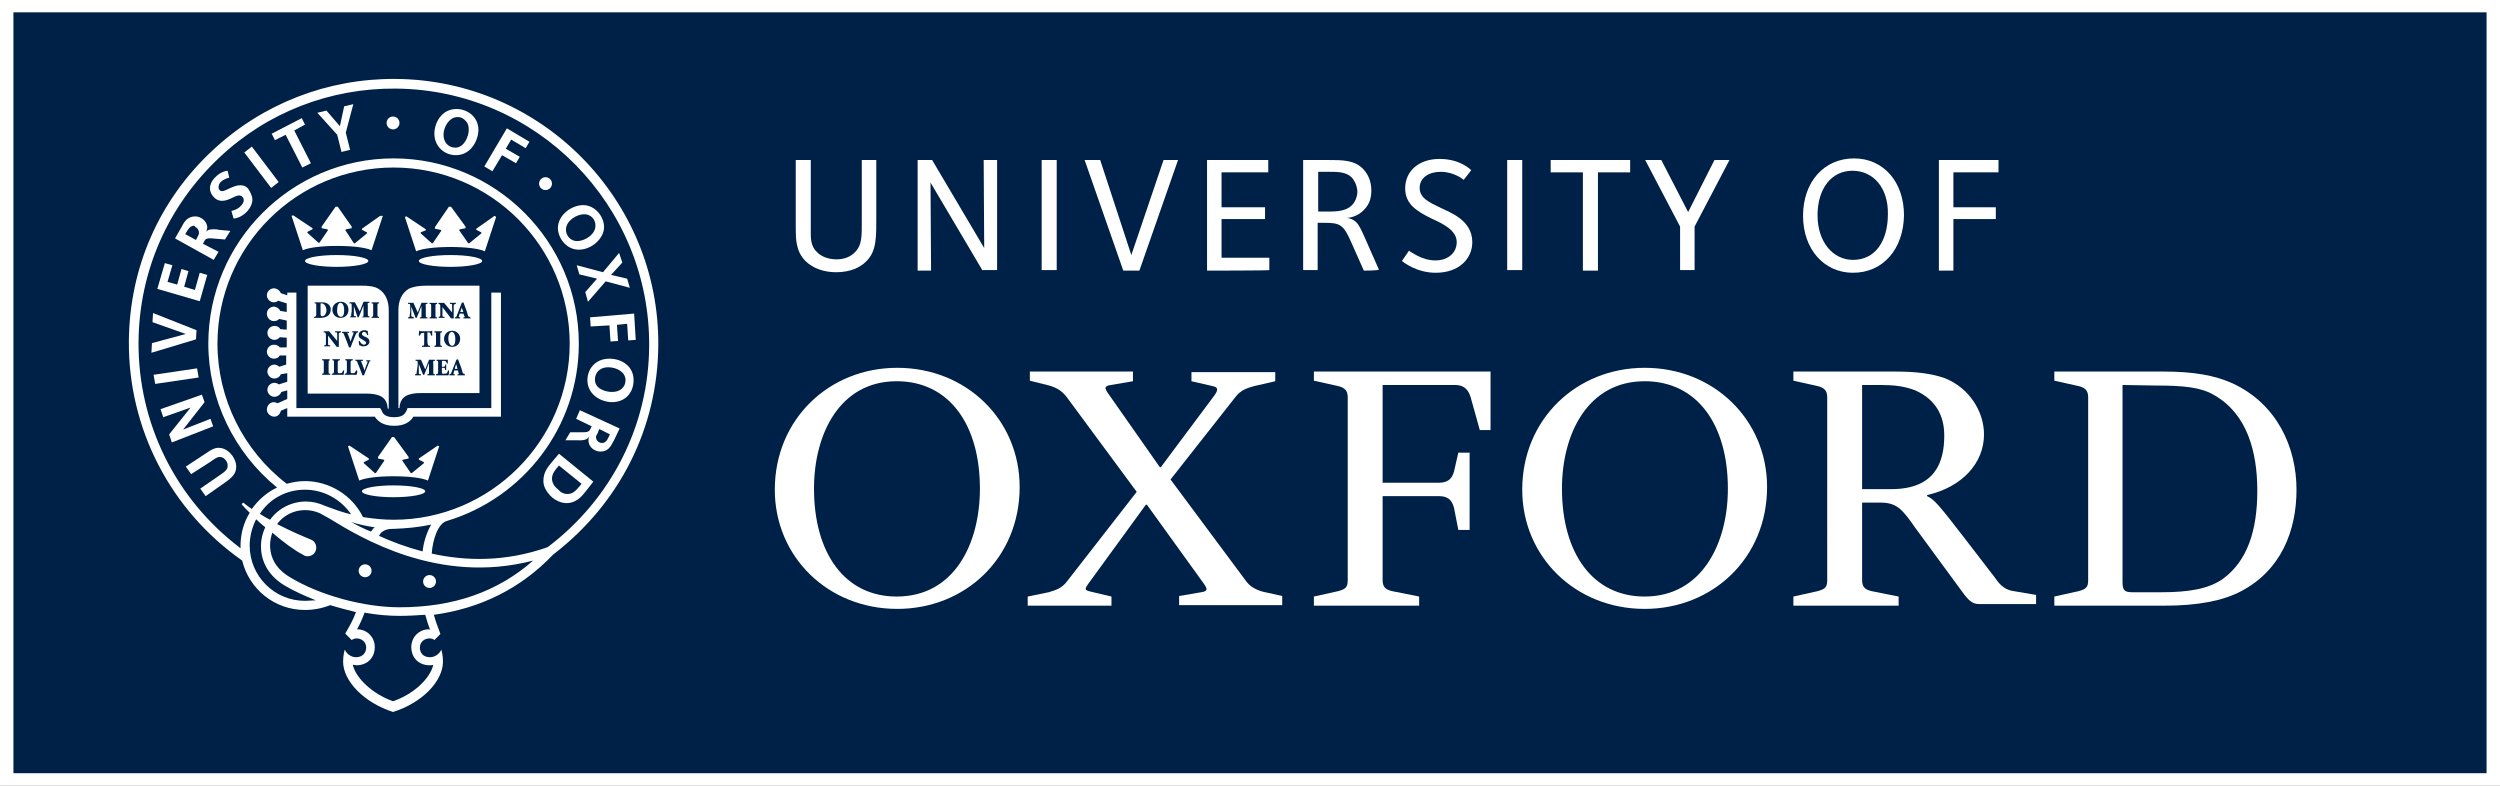 <?xml version="1.0" encoding="utf-8"?>
<!-- Generator: Adobe Illustrator 28.2.0, SVG Export Plug-In . SVG Version: 6.00 Build 0)  -->
<svg version="1.1" xmlns="http://www.w3.org/2000/svg" xmlns:xlink="http://www.w3.org/1999/xlink" x="0px" y="0px"
	 viewBox="0 0 465.6 146.3" style="enable-background:new 0 0 465.6 146.3;" xml:space="preserve">
<rect x="0" y="0" width="465.6" height="146.3" fill="#808080" stroke="none"/>
<style type="text/css">
	.st0{fill:#002147;}
	.st1{fill:#FFFFFF;}
</style>
<g id="Layer_2">
	<rect x="1" y="1" class="st0" width="463.1" height="144"/>
</g>
<g id="Layer_1">
	<path class="st1" d="M0,0v146.3h465.6V0H0z M463.1,144H2.5V2.3h460.6L463.1,144L463.1,144z"/>
	<g>
		<path class="st1" d="M161.3,48.7c-1.1,1.1-2.9,2-5.6,2c-2.2,0-4.3-0.7-5.7-2.1c-1.8-1.8-1.8-4.2-1.8-6.2V29.8h2.8v12.9
			c0,1.6-0.1,3.1,1.2,4.3c0.8,0.8,2.1,1.3,3.6,1.3c1.5,0,2.6-0.5,3.4-1.3c1.4-1.4,1.3-3,1.3-6.4V29.8h2.7v10.4
			C163.2,44.1,163.3,46.8,161.3,48.7z"/>
		<path class="st1" d="M183,50.4L173.3,34l0.1,16.4h-2.5V29.8h2.7l9.7,16.4l-0.1-16.4h2.5v20.5H183z"/>
		<path class="st1" d="M194,50.4V29.8h2.8v20.5H194z"/>
		<path class="st1" d="M212.2,50.4h-3L202,29.8h2.9l5.8,17.7l6-17.7h2.7L212.2,50.4z"/>
		<path class="st1" d="M224.8,50.4V29.8h11.4v2.3h-8.7v6.5h8.1v2.2h-8.1V48h8.9v2.3C236.4,50.4,224.8,50.4,224.8,50.4z"/>
		<path class="st1" d="M254,50.4l-2.4-5.4c-1.4-3.2-2.1-3.5-4.9-3.5h-1.3v8.8h-2.7V29.8h4.6c2.7,0,4.9,0,6.5,1.6
			c1,1,1.6,2.4,1.6,4.1c0,1.4-0.4,2.6-1.3,3.5c-0.7,0.8-1.9,1.5-3.3,1.6c0.7,0,1.4,0.4,1.8,0.8c0.6,0.6,1,1.6,1.6,2.9l2.6,5.9
			C256.9,50.4,254,50.4,254,50.4z M251.8,33.1c-1.1-1.1-2.6-1.1-4.2-1.1h-2.1v7.4h1c2,0,4,0.1,5.3-1.2c0.6-0.6,1-1.6,1-2.6
			C252.7,34.4,252.2,33.6,251.8,33.1z"/>
		<path class="st1" d="M267.4,50.8c-3.6,0-6.1-2-6.3-2.2l1.3-1.9c0.4,0.2,2.4,1.8,4.9,1.8c2.5,0,4-1.5,4-3.4c0-2.2-2.5-3.4-4.7-4.4
			c-2.6-1.3-4.9-2.6-4.9-5.6c0-3.3,2.6-5.5,6.4-5.5c3.8,0,5.7,1.9,5.9,2.1l-1.4,1.8c-0.2-0.2-1.9-1.5-4.3-1.5c-2.2,0-3.9,1.1-3.9,3
			c0,1.9,1.8,2.7,3.9,3.7c1.8,0.9,5.9,2.3,5.9,6.4C274.2,48.2,271.7,50.8,267.4,50.8z"/>
		<path class="st1" d="M280.7,50.4V29.8h2.8v20.5H280.7z"/>
		<path class="st1" d="M297.6,32.1v18.3h-2.8V32.1h-6v-2.3h14.8v2.3H297.6z"/>
		<path class="st1" d="M315.6,42.2v8.1h-2.7v-8.1l-6.5-12.4h3l5,9.7l4.9-9.7h2.8L315.6,42.2z"/>
		<path class="st1" d="M345.1,50.8c-5.4,0-9.3-4.4-9.3-10.6c0-6.3,3.9-10.7,9.5-10.7c5.5,0,9.3,4.4,9.3,10.6
			C354.5,46.4,350.7,50.8,345.1,50.8z M345,31.8c-3.9,0-6.5,3.3-6.5,8.3c0,5,2.9,8.3,6.6,8.3c4.3,0,6.5-3.7,6.5-8.5
			C351.7,35,348.9,31.8,345,31.8z"/>
		<path class="st1" d="M363.8,32.1v6.5h7.9v2.2h-7.9v9.6h-2.7V29.8h11.1v2.3H363.8z"/>
		<g>
			<path class="st1" d="M189.9,90.7c0,13.2-10.1,22.7-22.8,22.7c-12.9,0-22.8-9.7-22.8-22.2c0-13.1,10.1-22.7,22.8-22.7
				C180,68.5,189.9,78.2,189.9,90.7L189.9,90.7L189.9,90.7z M182.5,91c0-11.9-5.7-20-15.5-20c-10.6,0-15.4,9.8-15.4,20
				c0,12,5.7,20.1,15.4,20.1C177.7,111.1,182.5,101.3,182.5,91L182.5,91L182.5,91z"/>
			<path class="st1" d="M329.1,90.7c0,13.2-10.1,22.7-22.8,22.7c-12.9,0-22.8-9.7-22.8-22.2c0-13.1,10.1-22.7,22.8-22.7
				C319.2,68.5,329.1,78.2,329.1,90.7L329.1,90.7L329.1,90.7z M321.8,91c0-11.9-5.7-20-15.5-20c-10.6,0-15.4,9.8-15.4,20
				c0,12,5.7,20.1,15.4,20.1C316.9,111.1,321.8,101.3,321.8,91L321.8,91L321.8,91z"/>
			<path class="st1" d="M346.8,91.1h5.4c8.2,0,9.9-5,9.9-10c0-3.7-1.6-6.7-5.4-8.4c-2.1-0.8-4-1-6.6-1h-3.3L346.8,91.1L346.8,91.1z
				 M356.7,98.3c-2.5-3.6-3.5-4.7-6.6-4.7h-3.3V108c0,1.2,0.4,1.8,1.8,2.1l5,1v1.7H334v-1.7l4.5-1c1.5-0.4,1.8-0.8,1.8-2.1V74
				c0-1.2-0.5-1.8-1.8-2.1l-4.5-1v-1.7H353c4,0,6.8,0.4,9.1,1.2c4.7,1.8,7.4,6.3,7.4,10.5c0,5.3-4,9.8-10.6,11.3v0.2
				c1.3,0.6,2.1,1.5,6.8,7.6l6,7.8c0.8,1.2,1.8,2.1,3.4,2.3l4.1,0.7v1.7h-10.5c-1.2,0-1.8-0.4-2.9-1.8L356.7,98.3L356.7,98.3z"/>
			<path class="st1" d="M271.6,84.3h2.1v14.4h-2.1l-0.8-4.1c-0.4-1.6-1.3-2.2-2.8-2.2h-10.5V108c0,1.2,0.4,1.8,1.8,2.1l5,1v1.7
				h-19.6v-1.7l4.5-1c1.5-0.4,1.8-0.8,1.8-2.1V74c0-1.2-0.5-1.8-1.8-2.1l-4.5-1v-1.7h32.9v10.9h-2l-1.7-6.1
				c-0.5-1.7-1.5-2.3-2.9-2.3h-13.5v18.2H268c1.5,0,2.4-0.6,2.8-2.1L271.6,84.3L271.6,84.3z"/>
			<path class="st1" d="M382.6,112.8v-1.7l4.5-1c1.5-0.4,1.8-0.8,1.8-2.1V74c0-1.2-0.5-1.8-1.8-2.1l-4.5-1v-1.7H403
				c5.5,0,9.5,0.7,12.8,2.2c8.2,3.8,11.9,11.8,11.9,19.8c0,7.7-2.9,15-10.3,18.9c-3.4,1.8-8.1,2.7-14.2,2.7H382.6L382.6,112.8z
				 M395.3,71.7v36.7c0,1.6,0.4,1.9,1.9,1.9h5.3c5.1,0,8.8-0.6,11.5-2.5c4.5-3.3,6.4-8.9,6.4-16.4c0-7.3-1.9-14.3-8-17.8
				c-2.5-1.5-5.8-1.8-10.9-1.8L395.3,71.7L395.3,71.7z"/>
			<path class="st1" d="M207,111.1v1.7h-15.6v-1.7l3.9-0.8c1.4-0.4,2.5-0.8,3.4-2l13-16.7l-13-17.6c-0.9-1.2-1.9-1.8-3.3-2.2
				l-3.6-0.9v-1.7H211V71l-4.1,0.7c-1.3,0.2-1.2,0.6-0.5,1.6l9.6,13.7h0.2l10-13.4c0.7-1,0.7-1.5-0.4-1.7l-3.9-0.9v-1.7h15.6V71
				l-3.9,0.9c-1.5,0.4-2.5,0.8-3.4,1.9L218,89.3l13.9,18.7c0.8,1.2,1.9,1.8,3.3,2.2l3.6,0.8v1.7h-19.2v-1.7l4.1-0.7
				c1.3-0.2,1.2-0.6,0.5-1.6L213.6,94h-0.2l-10.7,14.7c-0.7,1-0.8,1.2,0.5,1.5L207,111.1L207,111.1z"/>
		</g>
	</g>
	<path class="st1" d="M91.5,54.5c0,0,0,19.9,0,21.5c-1.5,0-15.6,0-15.6,0l-0.2,0.5c-0.3,0.6-0.7,1.2-2.3,1.2c-1.6,0-2.1-0.6-2.3-1.2
		L70.8,76c0,0-14.1,0-15.6,0c0-1.6,0-21.5,0-21.5h-1.7V55l-1.2-0.4c-0.2-0.5-0.7-0.9-1.3-0.9c-0.7,0-1.3,0.6-1.3,1.3
		c0,0.7,0.6,1.3,1.3,1.3c0.3,0,0.6-0.1,0.8-0.3l1.6,0.5v1.6l-1.2-0.2c-0.2-0.4-0.6-0.7-1.1-0.8c-0.7,0-1.4,0.5-1.4,1.3
		c0,0.7,0.5,1.4,1.3,1.4c0.4,0,0.7-0.1,1-0.4l1.4,0.3v1.7l-1.2-0.1c-0.2-0.4-0.6-0.6-1.1-0.6c-0.7,0-1.3,0.6-1.3,1.3
		c0,0.7,0.6,1.3,1.3,1.3c0.4,0,0.8-0.2,1-0.5l1.3,0.1v1.8l-1.3,0c-0.2-0.3-0.6-0.5-1.1-0.5c-0.7,0-1.3,0.6-1.3,1.3s0.6,1.3,1.3,1.3
		c0.5,0,0.9-0.2,1.1-0.6l1.2,0v1.7L52,68.3c-0.2-0.2-0.6-0.4-0.9-0.4c-0.7,0-1.3,0.6-1.3,1.3c0,0.7,0.6,1.3,1.3,1.3
		c0.5,0,1-0.3,1.2-0.8l1.2-0.2v1.6l-1.6,0.5c-0.2-0.2-0.5-0.3-0.8-0.3c-0.7,0-1.3,0.6-1.3,1.3c0,0.7,0.6,1.3,1.3,1.3
		c0.6,0,1.1-0.4,1.3-0.9l1.1-0.3v1.6l-1.8,0.8c-0.2-0.1-0.5-0.2-0.7-0.2c-0.7,0-1.3,0.6-1.3,1.4c0,0.7,0.7,1.3,1.4,1.3
		c0.6,0,1.1-0.5,1.2-1.1l1.2-0.5v1.6c0,0,15.4,0,16.3,0c0.7,1.1,1.9,1.7,3.6,1.7c1.8,0,2.9-0.6,3.6-1.7c0.9,0,16.3,0,16.3,0V54.5
		L91.5,54.5L91.5,54.5z"/>
	<g>
		<ellipse class="st1" cx="62.7" cy="48.6" rx="5.9" ry="1.1"/>
		<path class="st1" d="M70.8,40.2l-3.4,2.4l0,0.2l0.8,0.4c0.2,0.1,0.2,0.2,0.1,0.3l-2.2,1.8l-0.2,0L64.4,43
			c-0.1-0.1-0.1-0.3,0.1-0.3l1-0.2v-0.3l-2.6-3.7h-0.4l-2.6,3.7v0.3l1,0.2c0.2,0,0.2,0.2,0.1,0.3l-1.5,2.2l-0.2,0l-2-1.8
			c-0.1-0.1-0.1-0.2,0.1-0.3l0.8-0.4l0-0.2l-3.6-2.4l-0.3,0.1l2.1,6.4c1.1-0.5,3.5-0.8,6.4-0.8c2.9,0,5.3,0.3,6.4,0.8l2.1-6.4
			L70.8,40.2z"/>
	</g>
	<g>
		<ellipse class="st1" cx="73.3" cy="91.5" rx="5.9" ry="1.1"/>
		<path class="st1" d="M81.5,83L78,85.4l0,0.2l0.8,0.4c0.2,0.1,0.2,0.2,0.1,0.3l-2.2,1.8l-0.2,0L75,85.9c-0.1-0.1-0.1-0.3,0.1-0.3
			l1-0.2v-0.3l-2.7-3.7h-0.4l-2.6,3.7v0.3l1,0.2c0.2,0,0.2,0.2,0.1,0.3L70,88.1l-0.2,0l-2-1.8c-0.1-0.1-0.1-0.2,0.1-0.3l0.8-0.4
			l0-0.2L65.1,83l-0.3,0.1l2.1,6.4c1.1-0.5,3.5-0.8,6.4-0.8c2.9,0,5.3,0.3,6.4,0.8l2.1-6.4L81.5,83z"/>
	</g>
	<g>
		<ellipse class="st1" cx="83.9" cy="48.6" rx="5.9" ry="1.1"/>
		<path class="st1" d="M92.1,40.2l-3.4,2.4l0,0.2l0.8,0.4c0.2,0.1,0.2,0.2,0.1,0.3l-2.2,1.8l-0.2,0L85.6,43
			c-0.1-0.1-0.1-0.3,0.1-0.3l1-0.2v-0.3l-2.7-3.7h-0.4L81,42.3v0.3l1,0.2c0.2,0,0.2,0.2,0.1,0.3l-1.5,2.2l-0.2,0l-2-1.8
			c-0.1-0.1-0.1-0.2,0.1-0.3l0.8-0.3l0-0.2l-3.6-2.4l-0.3,0.1l2.1,6.4c1.1-0.5,3.5-0.8,6.4-0.8c2.9,0,5.3,0.3,6.4,0.8l2.1-6.4
			L92.1,40.2z"/>
	</g>
	<circle class="st1" cx="73.2" cy="22.9" r="1.2"/>
	<circle class="st1" cx="101.6" cy="34.2" r="1.2"/>
	<g>
		<path class="st1" d="M59.9,56.5c-0.1,0-0.2,0-0.2,0c0,0,0,0.1,0,0.2v1.7c0,0.4,0.1,0.5,0.3,0.5c0.4,0,0.8-0.4,0.8-1.2
			C60.7,56.8,60.2,56.5,59.9,56.5z"/>
		<path class="st1" d="M63.5,59c0.4,0,0.6-0.4,0.6-1.2c0-0.9-0.3-1.4-0.7-1.4c-0.3,0-0.6,0.4-0.6,1.2C62.7,58.4,63,59,63.5,59z"/>
		<path class="st1" d="M72.4,57.8c0-1.8-0.6-3.2-1.9-4c-0.8-0.5-1.9-0.6-3.3-0.6l-9.9,0v20.1h10.8c2.5,0,4,0.6,4.1,2.8h0.2
			L72.4,57.8z M65.1,59c0.2,0,0.3-0.1,0.3-0.2c0-0.1,0-0.4,0.1-0.8l0-0.9c0-0.6,0-0.6-0.4-0.6v-0.2h1L67,58l0.7-1.8h1.1v0.2
			c-0.3,0-0.4,0-0.3,0.5l0,1.5c0,0.5,0,0.5,0.3,0.5v0.2h-1.4V59c0.3,0,0.3,0,0.3-0.5l0-1.6h0l-0.9,2.2h-0.2L65.9,57h0l0,1
			c0,0.4,0,0.6,0,0.7c0,0.2,0.1,0.2,0.4,0.2v0.2h-1.1L65.1,59L65.1,59z M67.6,63.3L67.6,63.3c-0.4-0.2-0.8-0.4-0.8-0.9
			c0-0.5,0.4-0.9,1.1-0.9c0.1,0,0.3,0,0.4,0.1c0.1,0,0.2,0,0.2,0.1c0,0.2,0,0.4,0.1,0.7l-0.2,0c-0.1-0.3-0.3-0.6-0.6-0.6
			c-0.2,0-0.4,0.2-0.4,0.4c0,0.2,0.2,0.3,0.5,0.5l0.1,0c0.4,0.2,0.8,0.4,0.8,0.9c0,0.5-0.4,0.9-1.1,0.9c-0.2,0-0.4,0-0.5-0.1
			c-0.1,0-0.2-0.1-0.3-0.1c0-0.2-0.1-0.4-0.1-0.7l0.2-0.1c0.1,0.3,0.4,0.7,0.8,0.7c0.2,0,0.4-0.2,0.4-0.4
			C68.1,63.6,67.9,63.5,67.6,63.3z M64.7,62c0.1,0.2,0.4,1.1,0.6,1.6c0.1-0.4,0.4-1.2,0.5-1.4c0.1-0.3,0.1-0.3-0.1-0.3l-0.1,0v-0.2
			h1.1v0.2c-0.3,0-0.3,0.1-0.5,0.5c0,0.1-0.6,1.4-0.9,2.3h-0.3c-0.3-0.8-0.7-1.9-0.9-2.3c-0.1-0.4-0.2-0.4-0.4-0.4v-0.2H65v0.2
			l-0.2,0C64.7,61.8,64.7,61.8,64.7,62z M63.5,56.2c0.8,0,1.4,0.6,1.4,1.5c0,0.9-0.6,1.5-1.5,1.5c-0.9,0-1.5-0.7-1.5-1.5
			C61.9,57,62.4,56.2,63.5,56.2z M58.5,59.2V59c0.3,0,0.4-0.1,0.4-0.5V57c0-0.5,0-0.5-0.3-0.5v-0.2h1.3c0.5,0,1,0.1,1.3,0.4
			c0.2,0.2,0.4,0.5,0.4,0.9c0,1.1-0.8,1.6-1.9,1.6C59.7,59.2,58.5,59.2,58.5,59.2z M61.5,67.1c-0.3,0-0.3,0.1-0.3,0.5v1.5
			c0,0.5,0,0.5,0.3,0.5v0.2H60v-0.2c0.3,0,0.3-0.1,0.3-0.5v-1.5c0-0.5,0-0.5-0.3-0.5v-0.2h1.4V67.1z M61.5,64.5h-1.1v-0.2
			c0.2,0,0.3-0.1,0.3-0.2c0-0.1,0-0.4,0-0.8v-0.8c0-0.3,0-0.4-0.1-0.5c-0.1-0.1-0.2-0.1-0.3-0.1v-0.2h1l1.5,1.8h0v-0.6
			c0-0.5,0-0.7,0-0.8c0-0.2-0.1-0.2-0.4-0.2v-0.2h1.1v0.2c-0.2,0-0.3,0.1-0.4,0.2c0,0.1,0,0.4,0,0.8v1.7h-0.4l-1.6-2.1h0v0.8
			c0,0.5,0,0.7,0,0.8c0,0.2,0.1,0.2,0.4,0.2V64.5z M64,69.8h-2.2v-0.2c0.3,0,0.4-0.1,0.4-0.5v-1.5c0-0.5,0-0.5-0.3-0.5v-0.2h1.4v0.2
			c-0.3,0-0.4,0.1-0.4,0.5v1.5c0,0.2,0,0.3,0.1,0.4c0.1,0,0.2,0,0.3,0c0.1,0,0.3,0,0.4-0.1c0.1-0.1,0.1-0.2,0.2-0.4l0.2,0
			C64.1,69.2,64,69.6,64,69.8z M66.4,69.8h-2.2v-0.2c0.3,0,0.4-0.1,0.4-0.5v-1.5c0-0.5,0-0.5-0.3-0.5v-0.2h1.4v0.2
			c-0.3,0-0.4,0.1-0.4,0.5v1.5c0,0.2,0,0.3,0.1,0.4c0.1,0,0.2,0,0.3,0c0.1,0,0.3,0,0.4-0.1c0.1-0.1,0.1-0.2,0.2-0.4l0.2,0
			C66.6,69.2,66.5,69.6,66.4,69.8z M69.2,67.1c-0.3,0-0.3,0.1-0.5,0.5c0,0.1-0.6,1.4-0.9,2.3h-0.3c-0.3-0.8-0.7-1.9-0.9-2.3
			c-0.1-0.4-0.2-0.4-0.4-0.4v-0.2h1.4v0.2l-0.2,0c-0.2,0-0.2,0.1-0.1,0.2c0.1,0.2,0.4,1.1,0.6,1.6c0.1-0.4,0.4-1.2,0.5-1.4
			c0.1-0.3,0.1-0.3-0.1-0.3l-0.1,0v-0.2h1.1C69.2,66.9,69.2,67.1,69.2,67.1z M70.6,56.5c-0.3,0-0.3,0.1-0.3,0.5v1.5
			c0,0.5,0,0.5,0.3,0.5v0.2h-1.4V59c0.3,0,0.3-0.1,0.3-0.5V57c0-0.5,0-0.5-0.3-0.5v-0.2h1.4V56.5z"/>
	</g>
	<g>
		<polygon class="st1" points="86,57.3 85.7,58.1 86.3,58.1 86,57.3 		"/>
		<path class="st1" d="M83.5,63c0,0.8,0.3,1.4,0.7,1.4c0.4,0,0.6-0.4,0.6-1.2c0-0.9-0.3-1.4-0.7-1.4C83.8,61.9,83.5,62.2,83.5,63z"
			/>
		<polygon class="st1" points="84.9,67.9 84.7,68.7 85.2,68.7 85,67.9 		"/>
		<path class="st1" d="M79.4,53.2c-1.4,0-2.5,0.2-3.3,0.6c-1.3,0.8-1.9,2.2-1.9,4l0,18.2h0.2c0.1-2.2,1.6-2.8,4.1-2.8h10.8V53.2
			L79.4,53.2z M81.7,56.4h1l1.5,1.8h0v-0.6c0-0.5,0-0.7,0-0.8c0-0.2-0.1-0.2-0.4-0.2v-0.2h1.1v0.2c-0.2,0-0.3,0.1-0.4,0.2
			c0,0.1,0,0.4,0,0.8v1.7H84l-1.6-2.1h0V58c0,0.5,0,0.7,0,0.8c0,0.2,0.1,0.2,0.4,0.2v0.2h-1.1v-0.2c0.2,0,0.3-0.1,0.3-0.2
			c0-0.1,0-0.4,0-0.8v-0.8c0-0.3,0-0.4-0.1-0.5c-0.1-0.1-0.2-0.1-0.3-0.1C81.7,56.6,81.7,56.4,81.7,56.4z M85.7,63.1
			c0,0.9-0.6,1.5-1.5,1.5c-0.9,0-1.5-0.7-1.5-1.5c0-0.7,0.5-1.5,1.5-1.5C85,61.6,85.7,62.2,85.7,63.1z M82.3,64.4v0.2h-1.4v-0.2
			c0.3,0,0.3-0.1,0.3-0.5v-1.5c0-0.5,0-0.5-0.3-0.5v-0.2h1.4v0.2c-0.3,0-0.3,0.1-0.3,0.5v1.5C82,64.3,82,64.4,82.3,64.4z M80,59.1
			c0.3,0,0.3-0.1,0.3-0.5v-1.5c0-0.5,0-0.5-0.3-0.5v-0.2h1.4v0.2c-0.3,0-0.3,0.1-0.3,0.5v1.5c0,0.5,0,0.5,0.3,0.5v0.2H80V59.1z
			 M80.1,64.4v0.2h-1.5v-0.2c0.4,0,0.4-0.1,0.4-0.5v-1.9h-0.1c-0.3,0-0.4,0.1-0.5,0.1c-0.1,0.1-0.1,0.2-0.2,0.4H78
			c0-0.4,0-0.7,0.1-0.9h0.1c0.1,0.1,0.1,0.1,0.2,0.1h1.8c0.1,0,0.1,0,0.2-0.1h0.1c0,0.2,0,0.6,0,0.9l-0.2,0
			c-0.1-0.3-0.1-0.4-0.2-0.5c-0.1-0.1-0.2-0.1-0.4-0.1h-0.1v1.9C79.7,64.3,79.7,64.4,80.1,64.4z M77.1,59.3H76v-0.2
			c0.2,0,0.3-0.1,0.3-0.2c0-0.1,0-0.4,0.1-0.8l0-0.9c0-0.6,0-0.6-0.4-0.6v-0.2h1l0.8,1.8l0.7-1.8h1.1v0.2c-0.3,0-0.4,0-0.3,0.5
			l0,1.5c0,0.5,0,0.5,0.3,0.5v0.2h-1.4v-0.2c0.3,0,0.3,0,0.3-0.5l0-1.6h0l-0.9,2.2h-0.2l-0.8-2.1h0l0,1c0,0.4,0,0.6,0,0.7
			c0,0.2,0.1,0.2,0.4,0.2L77.1,59.3L77.1,59.3z M81,69.9h-1.4v-0.2c0.3,0,0.3,0,0.3-0.5l0-1.6h0l-0.9,2.2h-0.2L78,67.8h0l0,1
			c0,0.4,0,0.6,0,0.7c0,0.2,0.1,0.2,0.4,0.2v0.2h-1.1v-0.2c0.2,0,0.3-0.1,0.3-0.2c0-0.1,0-0.4,0.1-0.8l0.1-0.9c0-0.6,0-0.6-0.4-0.6
			V67h1l0.8,1.8l0.7-1.8H81v0.2c-0.3,0-0.4,0-0.3,0.5l0,1.5c0,0.5,0,0.5,0.3,0.5L81,69.9L81,69.9z M83.5,69.9h-2.3v-0.2
			c0.3,0,0.4-0.1,0.4-0.5v-1.5c0-0.5,0-0.5-0.3-0.5V67h2.1c0,0.1,0,0.4,0,0.7l-0.2,0c0-0.2-0.1-0.3-0.2-0.4
			c-0.1-0.1-0.2-0.1-0.4-0.1h-0.1c-0.2,0-0.2,0-0.2,0.2v0.9h0.2c0.4,0,0.4,0,0.4-0.4h0.2v1h-0.2c0-0.4-0.1-0.4-0.4-0.4h-0.2v0.7
			c0,0.2,0,0.3,0.1,0.4c0.1,0,0.2,0,0.3,0c0.2,0,0.4,0,0.5-0.1c0.1-0.1,0.2-0.2,0.2-0.5l0.2,0C83.7,69.3,83.6,69.8,83.5,69.9z
			 M86.6,69.9h-1.4v-0.2l0.1,0c0.2,0,0.2-0.1,0.1-0.2L85.3,69h-0.7l-0.1,0.4c-0.1,0.2-0.1,0.2,0.1,0.3l0.1,0v0.2h-1v-0.2
			c0.2,0,0.3-0.1,0.4-0.4L85,67l0.3-0.1l0.3,0.8c0.2,0.5,0.4,1,0.5,1.5c0.1,0.4,0.2,0.4,0.4,0.4L86.6,69.9L86.6,69.9z M87.7,59.3
			h-1.4v-0.2l0.1,0c0.2,0,0.2-0.1,0.1-0.2l-0.2-0.5h-0.7l-0.1,0.4c-0.1,0.2-0.1,0.2,0.1,0.3l0.1,0v0.2h-1v-0.2c0.2,0,0.3,0,0.4-0.4
			l0.9-2.3l0.3-0.1l0.3,0.8c0.2,0.5,0.4,1,0.5,1.5c0.1,0.4,0.2,0.4,0.4,0.4L87.7,59.3L87.7,59.3z"/>
	</g>
	<circle class="st1" cx="68" cy="106.3" r="1.2"/>
	<circle class="st1" cx="80" cy="108.3" r="1.2"/>
	<path class="st1" d="M35.3,41.9L35.3,41.9L35.3,41.9z"/>
	<path class="st1" d="M82.6,28.6L82.6,28.6L82.6,28.6z"/>
	<path class="st1" d="M84.9,20.6L84.9,20.6L84.9,20.6z"/>
	<path class="st1" d="M104,44L104,44L104,44z"/>
	<path class="st1" d="M117.3,70.4L117.3,70.4L117.3,70.4z"/>
	<path class="st1" d="M113.2,82.4L113.2,82.4L113.2,82.4z"/>
	<path class="st1" d="M40.7,83.4c0.4,0,1.6,0.1,2.6,1.5c0.4,0.6,0.7,1.3,0.7,2c0,1.2-0.6,1.9-2,2.9l-3.7,2.6l-1-1.4l4.2-2.9
		c0.4-0.3,0.9-0.7,0.9-1.3c0-0.3,0-0.6-0.3-1c-0.4-0.6-0.9-0.7-1.2-0.7c-0.4,0-0.9,0.3-1.7,0.9l-3.6,2.3l-1-1.4l3.8-2.5
		C39.4,83.7,40,83.4,40.7,83.4z"/>
	<path class="st1" d="M34.1,80l5.1-2l0.5,1.4l-7.7,3l-0.5-1.5l4-5l-5.1,1.8l-0.5-1.5l7.7-2.7l0.5,1.4L34.1,80z"/>
	<path class="st1" d="M28.6,69.8l8.1-1.2l0.3,1.7l-8.1,1.2L28.6,69.8z"/>
	<path class="st1" d="M36.5,63.2l-8.3,2.5l0.1-1.8l6.3-1.7L28.4,60l0.1-1.7l8.1,3.2L36.5,63.2z"/>
	<path class="st1" d="M29.3,53.8l1.4-4.8l1.4,0.4l-0.9,3.1l1.8,0.5l0.8-2.9l1.3,0.4l-0.8,2.9l2,0.6l0.9-3.2l1.4,0.4l-1.4,4.9
		L29.3,53.8z"/>
	<path class="st1" d="M41.9,44.6l-2.4-0.2c-1.2-0.1-1.3,0.2-1.6,0.8l-0.1,0.2l2.9,1.5l-0.9,1.5l-7.2-4l1.2-2.1c0.5-1,1.1-2,2.6-2
		c0.9,0,2.2,0.8,2.2,2.1c0,0.2-0.1,0.5-0.2,0.8c0.3-0.5,0.9-0.5,1.5-0.5c0.3,0,0.6,0,0.8,0.1l2.2,0.2L41.9,44.6z M35.8,42.1
		c-0.4,0.1-0.6,0.4-1,1l-0.3,0.5l2,1.1l0.3-0.6c0.3-0.5,0.3-0.8,0.2-1.1c-0.1-0.3-0.3-0.6-0.6-0.7C36.3,42,36,42,35.8,42.1z"/>
	<path class="st1" d="M45.5,28.4l1.4-1.1l5,6.6L50.5,35L45.5,28.4z"/>
	<path class="st1" d="M54.8,24.3l3.1,6.1l-1.6,0.8l-3.1-6.1l-2,1l-0.6-1.2l5.6-2.9l0.6,1.2L54.8,24.3z"/>
	<path class="st1" d="M64.4,24.7l0.8,3.2l-1.6,0.4l-0.8-3.2L59.1,21l1.7-0.4l2.5,2.9l0.8-3.7l1.7-0.4L64.4,24.7z"/>
	<path class="st1" d="M94.2,27.7l2.6,1.5l-0.7,1.2l-2.6-1.5l-1.8,3L90.2,31l4.2-7.1l4.2,2.5l-0.7,1.2l-2.7-1.6L94.2,27.7z"/>
	<path class="st1" d="M109,54.4l2.2-2.5l-3.3-0.8l-0.5-1.7l4.9,1.3l3-3.6l0.6,1.8l-2.1,2.3l3,0.7l0.5,1.7l-4.5-1.2l-3.3,3.8
		L109,54.4L109,54.4z"/>
	<path class="st1" d="M116.8,60.3l-1.9,0.2l0.2,3l-1.4,0.1l-0.2-3l-3.5,0.2l-0.1-1.7l8.2-0.7l0.3,4.9l-1.4,0.1L116.8,60.3
		L116.8,60.3z"/>
	<path class="st1" d="M122.6,64.3c0.2-27.1-21.7-49.4-48.9-49.6C61,14.6,48.9,19.3,39.6,28c-10,9.3-15.5,21.9-15.6,35.6
		c-0.1,16.2,7.7,31.4,21.1,40.8c1.3,5.3,6,9.2,11.7,9.2c1.6,0,3.2-0.3,4.7-0.9c1.6,0.5,3.2,0.9,4.8,1.3c-0.5,1.4-1.3,2.8-2,4
		l1.2,1.2c0.3-0.2,0.6-0.3,0.9-0.3c0.9,0,1.8,0.6,1.8,1.7c0,0.9-0.6,1.8-1.9,1.8c-0.7,0-1.6-0.4-2.1-1.4c0,0-0.3,1-0.3,2.2
		c0,3.7,4,7.7,9.3,9.4c5.4-1.7,9.3-5.7,9.3-9.4c0-1.2-0.3-2.2-0.3-2.2c-0.5,1-1.4,1.4-2.1,1.4c-1.3,0-1.9-0.8-1.9-1.8
		c0-1.1,0.9-1.7,1.8-1.7c0.3,0,0.7,0.1,0.9,0.3l1.1-1.1l0,0l0-0.1c0,0,0,0,0,0l0,0l0,0l0,0v0c-0.5-1.3-0.9-2.4-1.2-3.5
		c8.8-1.2,16.3-5,22.2-11.2l0,0C115.4,93.8,122.5,79.7,122.6,64.3z M56.8,111.9c-5.7,0-10.3-4.6-10.3-10.3c0-1.8,0.5-3.5,1.2-4.9
		c0.5,0.5,1.1,1,1.7,1.5c-0.5,1.1-0.8,2.2-0.8,3.5c0,3.1,1.6,5.7,4.5,7.4c1.7,1,3.7,1.9,5.7,2.7C58.2,111.8,57.5,111.9,56.8,111.9z
		 M73.3,96.8c-1.9,0-3.8-0.2-5.7-0.5c-2-4.1-6.3-6.7-10.8-6.7c-1.2,0-2.3,0.2-3.4,0.5c-8.1-6.2-12.9-15.9-12.9-26.1
		c0-18.1,14.7-32.8,32.8-32.8c18.1,0,32.8,14.7,32.8,32.8C106.1,82,91.4,96.8,73.3,96.8z M80.3,97.7c-0.8,1.4-1.4,3.2-1.6,5
		c-3-0.8-5.7-1.8-8.1-2.9c0.3-0.7,1.1-1.3,2.4-1.3c0.1,0,0.2,0,0.2,0C75.7,98.4,78,98.2,80.3,97.7z M69.8,98.2
		c-0.3,0.2-0.5,0.5-0.7,0.8c-1.1-0.4-3.1-1.4-3.7-1.8C66.4,97.6,68.8,98.1,69.8,98.2z M56.8,91.2c3.5,0,6.7,1.8,8.6,4.6
		c-1.7-0.4-3.3-1-4.9-1.6l0,0l0,0c-1.1-0.5-2.3-0.8-3.5-0.8c-2.7,0-5.2,1.3-6.7,3.4c-0.6-0.3-1.3-0.7-1.9-1.1
		C50.2,92.9,53.3,91.2,56.8,91.2z M79.9,117.2c-1.9,0-3.3,1.5-3.3,3.3c0,2.1,1.5,3.4,3.4,3.4c0.2,0,0.5,0,0.7-0.1
		c-0.6,2.6-3.7,5.5-7.5,6.8c-3.7-1.3-6.9-4.2-7.5-6.8c0.2,0,0.5,0.1,0.7,0.1c1.9,0,3.4-1.3,3.4-3.4c0-1.8-1.4-3.3-3.3-3.3
		c0.5-0.9,1-2,1.4-3.1c2.2,0.4,4.4,0.6,6.5,0.6c1.6,0,3.2-0.1,4.8-0.2c0.2,0.8,0.7,2.3,0.9,2.8C80,117.3,80,117.2,79.9,117.2z
		 M74.4,113.1c-6.6,0-14.8-2.2-20.4-5.6c-1.7-1-3.7-2.8-3.7-6c0-0.8,0.2-1.6,0.4-2.3c2.1,1.8,4.3,3.4,5.7,4.1
		c0.3,0.2,0.5,0.3,0.9,0.3c0.9,0,1.6-0.7,1.6-1.6c0-0.7-0.4-1.3-1-1.5c-1.2-0.5-3.6-1.5-6.3-2.9c1.2-1.6,3.1-2.6,5.2-2.6
		c1,0,1.9,0.2,2.8,0.6l1.8,1c5.7,3.5,20.3,12.4,37.9,7.8C92.7,110.2,84.5,113.1,74.4,113.1z M102,101.9c-7.9,2.8-15.3,2.6-21.6,1.2
		c0.2-2.7,1.2-5.7,2.9-6.1c14.2-4.3,24.5-17.5,24.5-33c0-19-15.5-34.5-34.5-34.5c-19,0-34.5,15.5-34.5,34.5
		c0,10.4,4.8,20.3,12.8,26.8c-1.9,0.9-3.5,2.3-4.7,4c-0.6-0.4-1.1-0.8-1.6-1.2l-0.3,0.3c0.3,0.4,0.9,1,1.5,1.6
		c-1.1,1.8-1.7,3.9-1.7,6.1c0,0.2,0,0.3,0,0.5c-12.1-9.1-19.1-23.3-19-38.4c0.1-13.2,5.5-25.4,15.1-34.4
		c8.9-8.4,20.6-12.9,32.8-12.8c26.2,0.2,47.4,21.7,47.2,48C120.8,79.2,113.9,92.9,102,101.9z"/>
	<path class="st1" d="M47,37.2c0,0.7-0.3,1.4-0.9,2.1c-1.2,1.3-2.4,1.4-2.6,1.4l-0.4-1.4c0.2-0.1,1.1-0.2,1.8-1
		c0.3-0.3,0.5-0.7,0.5-1c0-0.3-0.2-0.9-0.9-0.9c-0.7,0-1.9,1-3.1,1c-0.5,0-1-0.1-1.5-0.6c-0.5-0.5-0.8-1.1-0.8-1.7
		c0-0.7,0.3-1.4,0.9-2c1.1-1.2,2.3-1.3,2.4-1.3l0.3,1.3c-0.1,0-1,0.2-1.6,0.8c-0.3,0.3-0.4,0.7-0.4,1c0,0.3,0.2,0.7,0.7,0.7
		c0.6,0,2.1-1.1,3.3-1.1c0.6,0,1,0.1,1.5,0.6C46.7,35.9,47,36.5,47,37.2z"/>
	<path class="st1" d="M84.9,28.9c-2.1,0-4-1.6-4-4c0-2.1,1.4-4.6,4.1-4.6c2.1,0,4.1,1.5,4.1,3.9C89.1,26,87.8,28.9,84.9,28.9z
		 M87.3,24.2c0-0.6-0.1-1.2-0.5-1.6c-0.4-0.5-0.9-0.8-1.6-0.8c-1.5,0-2.6,1.8-2.6,3.3c0,1.4,0.9,2.4,2.2,2.4
		C86.5,27.5,87.3,25.3,87.3,24.2z"/>
	<path class="st1" d="M107.8,46.5c-2.5,0-3.9-2.4-3.9-4c0-2.5,2.6-4.3,4.7-4.3c2.2,0,3.9,2.1,3.9,4.1
		C112.5,44.4,110.2,46.5,107.8,46.5z M107.5,44.9c1.4,0,3.4-1.2,3.4-2.9c0-1.2-0.9-2.1-2.1-2.1c-1.4,0-3.4,1.2-3.4,2.9
		C105.4,43.7,106.1,44.9,107.5,44.9z"/>
	<path class="st1" d="M109.4,70.8c0-2,1.4-4,4.1-4c2.3,0,4.5,1.4,4.5,4c0,2.1-1.3,4.1-4.1,4.1C111.6,74.8,109.4,73.3,109.4,70.8z
		 M114,73c1.5,0,2.5-0.9,2.5-2.2c0-1.6-1.8-2.4-3.2-2.4c-1.8,0-2.5,1.2-2.5,2.3C110.8,72.5,112.9,73,114,73z"/>
	<path class="st1" d="M106.2,80.5l2.4,0c1.2,0,1.2-0.3,1.5-0.9l0.1-0.2l-2.9-1.4l0.7-1.6l7.4,3.4l-1,2.1c-0.7,1.4-1.2,2.2-2.6,2.2
		c-0.9,0-2.2-0.7-2.2-2.1c0-0.2,0-0.4,0.1-0.7c-0.4,0.8-1.5,0.7-2.2,0.7l-2.2,0L106.2,80.5z M111,81.4c0,0.6,0.5,1.1,1.1,1.1
		c0.5,0,0.9-0.3,1.2-1l0.3-0.6l-2-1l-0.3,0.8C111.1,81,111,81.2,111,81.4z"/>
	<path class="st1" d="M101.2,89.6c0-1.7,0.8-2.6,1.8-3.8l1.1-1.3l6.4,5.2l-1.4,1.8c-0.8,1-1.8,2.2-3.6,2.2c-1,0-2-0.5-2.6-1
		C102,91.9,101.2,90.8,101.2,89.6z M105.6,92c0.9,0,1.4-0.3,2.4-1.5l0.3-0.4l-4.2-3.4l-0.5,0.6c-0.5,0.6-0.8,1.2-0.8,1.8
		c0,0.8,0.4,1.5,1.2,2.1C104.5,91.8,105.1,92,105.6,92z"/>
</g>
</svg>
